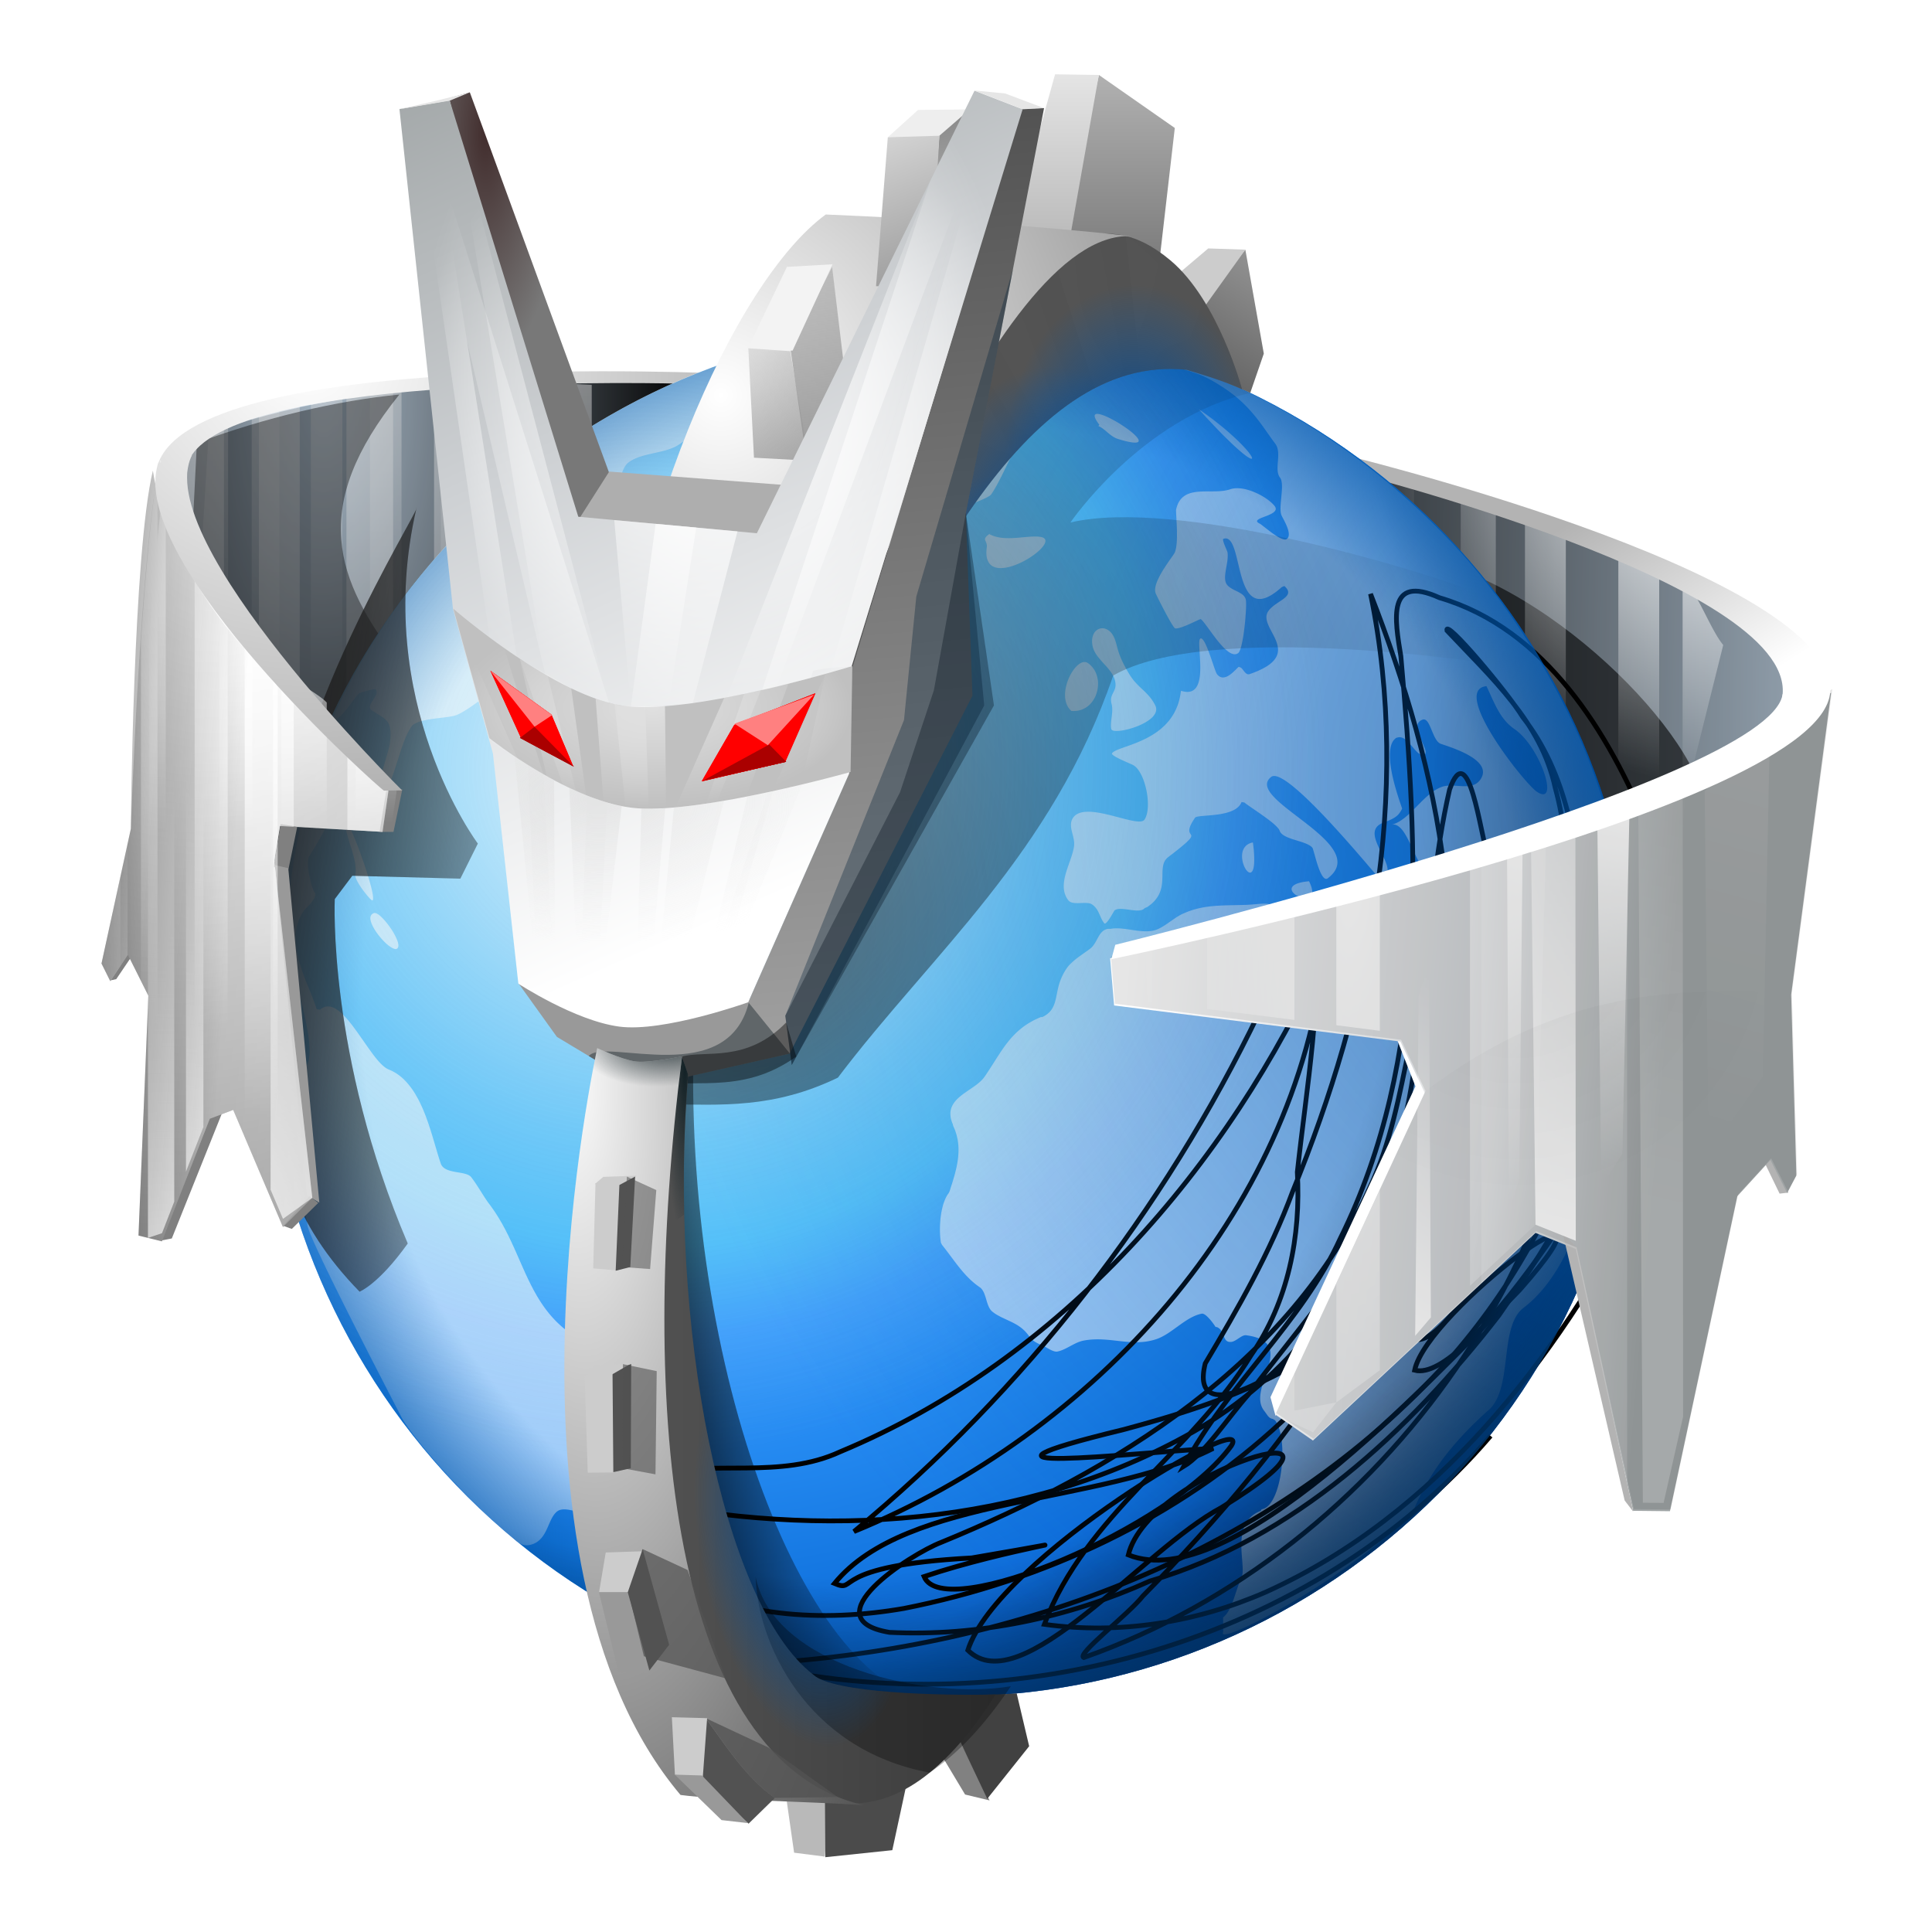 <svg xmlns="http://www.w3.org/2000/svg" xmlns:xlink="http://www.w3.org/1999/xlink" viewBox="-16 -18 468 468"><style>.e{stop-opacity:0}.a{stop-color:#999}.b{stop-color:#122126}.c{stop-color:#fff}.d{stop-color:#333}.f{stop-color:#0057ae}.g{fill:#fff}.e{fill:#ccc}.h{fill:red}.i{fill:#525252}.j{fill:#a00}.k{fill:#ff8080}.l{fill:gray}.m{fill:#999}.n{fill:#b3b3b3}.o{fill:none}</style><linearGradient id="a"><stop class="a" offset="0"/><stop class="a e" offset="1"/></linearGradient><linearGradient id="b"><stop class="b" offset="0"/><stop class="b e" offset="1"/></linearGradient><linearGradient id="c"><stop class="c" offset="0"/><stop class="c e" offset="1"/></linearGradient><linearGradient id="d"><stop offset="0"/><stop class="e" offset="1"/></linearGradient><linearGradient id="e"><stop class="e" offset="0"/><stop class="e" offset=".78"/><stop offset="1"/></linearGradient><linearGradient id="f"><stop offset="0" stop-color="#c3d6e7"/><stop offset="1"/></linearGradient><linearGradient id="g"><stop class="c" offset="0"/><stop offset="1"/></linearGradient><radialGradient id="h" cx="119.63" cy="31.19" r="132.1" gradientTransform="rotate(14.96 45.9 -303.5) scale(1.032)" gradientUnits="userSpaceOnUse"><stop offset="0" stop-color="#00438a"/><stop class="f e" offset=".57"/></radialGradient><linearGradient id="i" x1="150.83" x2="205.49" y1="333.4" y2="323.5" gradientUnits="userSpaceOnUse" xlink:href="#d"/><linearGradient id="j" x1="55.08" x2="116.6" y1="201.36" y2="211.26" gradientUnits="userSpaceOnUse"><stop class="d" offset="0"/><stop class="d e" offset="1"/></linearGradient><linearGradient id="k"><stop offset="0" stop-color="#d5d5d5"/><stop offset="1"/></linearGradient><filter id="l" width="1.24" height="1.24" x="-.1" y="-.1" color-interpolation-filters="sRGB"><feGaussianBlur stdDeviation="11.38"/></filter><filter id="m" color-interpolation-filters="sRGB"><feGaussianBlur stdDeviation=".03"/></filter><filter id="n" width="1.34" height="1.07" x="-.2" y="0" color-interpolation-filters="sRGB"><feGaussianBlur stdDeviation="2.53"/></filter><filter id="o" color-interpolation-filters="sRGB"><feGaussianBlur stdDeviation="2.71"/></filter><filter id="p" color-interpolation-filters="sRGB"><feGaussianBlur stdDeviation="3.15"/></filter><filter id="q" color-interpolation-filters="sRGB"><feGaussianBlur stdDeviation=".66"/></filter><filter id="r" color-interpolation-filters="sRGB"><feGaussianBlur stdDeviation="3.31"/></filter><filter id="s" color-interpolation-filters="sRGB"><feGaussianBlur stdDeviation="1.25"/></filter><filter id="t" color-interpolation-filters="sRGB"><feGaussianBlur stdDeviation="1.42"/></filter><radialGradient id="u" cx="176.87" cy="215.87" r="109.71" gradientTransform="matrix(1.682 .265 -.296 1.882 -49.78 -245.23)" gradientUnits="userSpaceOnUse" xlink:href="#d"/><filter id="v" color-interpolation-filters="sRGB"><feGaussianBlur stdDeviation="2.3"/></filter><filter id="w" color-interpolation-filters="sRGB"><feGaussianBlur stdDeviation="4.25"/></filter><filter id="x" width="1.28" height="1.08" x="-.1" y="0" color-interpolation-filters="sRGB"><feGaussianBlur stdDeviation="2.87"/></filter><filter id="y" width="1.87" height="1.23" x="-.4" y="-.1" color-interpolation-filters="sRGB"><feGaussianBlur stdDeviation="8.98"/></filter><filter id="z" width="1.19" height="1.32" x="-.1" y="-.2" color-interpolation-filters="sRGB"><feGaussianBlur stdDeviation="1.28"/></filter><filter id="A" width="1.31" height="1.2" x="-.2" y="-.1" color-interpolation-filters="sRGB"><feGaussianBlur stdDeviation="1.26"/></filter><filter id="B" width="1.21" height="1.36" x="-.1" y="-.2" color-interpolation-filters="sRGB"><feGaussianBlur stdDeviation="1.92"/></filter><filter id="C" width="1.82" height="1.23" x="-.4" y="-.1" color-interpolation-filters="sRGB"><feGaussianBlur stdDeviation="1.08"/></filter><filter id="D" width="1.44" height="1.17" x="-.2" y="-.1" color-interpolation-filters="sRGB"><feGaussianBlur stdDeviation=".92"/></filter><filter id="E" color-interpolation-filters="sRGB"><feGaussianBlur stdDeviation=".68"/></filter><linearGradient id="F"><stop offset="0" stop-color="#d9d9d9"/><stop class="e" offset="1" stop-color="#eee"/></linearGradient><filter id="G" color-interpolation-filters="sRGB"><feGaussianBlur stdDeviation="2.19"/></filter><filter id="H" color-interpolation-filters="sRGB"><feGaussianBlur stdDeviation=".74"/></filter><filter id="I" color-interpolation-filters="sRGB"><feGaussianBlur stdDeviation=".72"/></filter><filter id="J" width="1.16" height="1.47" x="-.1" y="-.2" color-interpolation-filters="sRGB"><feGaussianBlur stdDeviation="2.64"/></filter><filter id="K" color-interpolation-filters="sRGB"><feGaussianBlur stdDeviation=".79"/></filter><filter id="L" width="1.17" height="1.39" x="-.1" y="-.2" color-interpolation-filters="sRGB"><feGaussianBlur stdDeviation="1.76"/></filter><filter id="M" color-interpolation-filters="sRGB"><feGaussianBlur stdDeviation="1.75"/></filter><filter id="N" width="1.37" height="1.35" x="-.2" y="-.2" color-interpolation-filters="sRGB"><feGaussianBlur stdDeviation="13.12"/></filter><radialGradient id="O" cx="118.31" cy="184.03" r="166.2" gradientTransform="matrix(1.403 .914 -.956 1.466 296.99 -681.87)" gradientUnits="userSpaceOnUse" xlink:href="#e"/><radialGradient id="P" cx="119.63" cy="31.19" r="132.1" gradientTransform="matrix(3.383 .907 -.907 3.383 203.3 -525.76)" gradientUnits="userSpaceOnUse" xlink:href="#h"/><radialGradient id="Q" cx="72.08" cy="59.56" r="47.44" gradientTransform="matrix(3.383 .907 -.907 3.383 203.3 -525.76)" gradientUnits="userSpaceOnUse"><stop class="f e" offset=".86"/><stop class="f" offset="1"/></radialGradient><radialGradient id="R" cx="47.1" cy="49.11" r="47.44" gradientTransform="matrix(3.383 .907 -.907 3.383 203.3 -525.76)" gradientUnits="userSpaceOnUse"><stop class="c" offset="0"/><stop class="e" offset="1" stop-color="#ccc"/></radialGradient><radialGradient id="S" cx="124.22" cy="135.58" r="166.2" gradientTransform="matrix(.59 1.594 -1.64 .608 512.21 -623.37)" gradientUnits="userSpaceOnUse" xlink:href="#e"/><radialGradient id="T" cx="227.55" cy="279.74" r="61.48" gradientTransform="matrix(1.452 .008 -.02 3.51 -126.25 -744.53)" gradientUnits="userSpaceOnUse" spreadMethod="reflect" xlink:href="#f"/><linearGradient id="U" x1="86.52" x2="86.28" y1="-214.76" y2="-33.74" gradientUnits="userSpaceOnUse" spreadMethod="reflect" xlink:href="#c"/><linearGradient id="V" x1="86.52" x2="84.18" y1="-214.76" y2="-90.31" gradientTransform="matrix(.675 0 0 1 142.93 400.59)" gradientUnits="userSpaceOnUse" spreadMethod="reflect" xlink:href="#c"/><radialGradient id="W" cx="174.64" cy="222.93" r="61.22" gradientTransform="matrix(6.385 .708 -.623 5.62 -781.43 -1143.51)" gradientUnits="userSpaceOnUse" xlink:href="#g"/><linearGradient id="X" x1="555.48" x2="390.25" y1="330.23" y2="327.22" gradientUnits="userSpaceOnUse" spreadMethod="reflect" xlink:href="#f"/><radialGradient id="Y" cx="676.02" cy="266.14" r="79.53" gradientTransform="matrix(1 0 0 1.102 0 -34.04)" gradientUnits="userSpaceOnUse" xlink:href="#c"/><linearGradient id="Z" x1="520.85" x2="551.43" y1="258.38" y2="306.46" gradientUnits="userSpaceOnUse"><stop offset="0" stop-color="#b3b3b3"/><stop class="c" offset="1"/></linearGradient><radialGradient id="aa" cx="47.35" cy="47.56" r="71.35" gradientTransform="scale(3.502) rotate(15.01 46.9 39.55)" gradientUnits="userSpaceOnUse"><stop offset="0" stop-color="#bfebff"/><stop offset=".07" stop-color="#9fdfff"/><stop offset=".18" stop-color="#78d1ff"/><stop offset=".28" stop-color="#5ac6ff"/><stop offset=".38" stop-color="#44beff"/><stop offset=".48" stop-color="#37baff"/><stop offset=".57" stop-color="#339bff"/><stop offset=".8" stop-color="#1679e3"/><stop offset="1" stop-color="#005acf"/></radialGradient><linearGradient id="ab" x1="963.63" x2="831.93" y1="399.72" y2="388.67" gradientUnits="userSpaceOnUse"><stop offset="0" stop-color="#9fa4a5"/><stop offset=".31" stop-color="#cdd0d3"/><stop class="c" offset="1"/></linearGradient><radialGradient id="ac" cx="667.36" cy="375.93" r="52.84" gradientTransform="matrix(-1.13 0 0 -3.897 1421.25 2043.53)" gradientUnits="userSpaceOnUse" xlink:href="#c"/><linearGradient id="ad" x1="35.48" x2="34.5" y1="52.67" y2="86.34" gradientTransform="matrix(2.652 .663 0 2.652 619.76 183.05)" gradientUnits="userSpaceOnUse" xlink:href="#c"/><linearGradient id="ae" x1="35.48" x2="34.5" y1="52.67" y2="86.34" gradientTransform="matrix(2.652 .663 0 2.652 641.76 399.05)" gradientUnits="userSpaceOnUse" xlink:href="#c"/><linearGradient id="af" x1="34.88" x2="34.01" y1="90.84" y2="12.2" gradientTransform="matrix(2.652 .663 0 2.652 625.76 401.05)" gradientUnits="userSpaceOnUse" xlink:href="#c"/><linearGradient id="ag" x1="34.88" x2="34.01" y1="90.84" y2="12.2" gradientTransform="matrix(2.652 .663 0 2.652 651.76 393.05)" gradientUnits="userSpaceOnUse" xlink:href="#c"/><linearGradient id="ah" x1="35.48" x2="34.5" y1="52.67" y2="86.34" gradientTransform="matrix(2.652 .663 0 2.652 667.76 391.05)" gradientUnits="userSpaceOnUse" xlink:href="#c"/><radialGradient id="ai" cx="707.16" cy="372.73" r="63.1" gradientTransform="matrix(1 0 0 .99 120 3.88)" gradientUnits="userSpaceOnUse" xlink:href="#d"/><radialGradient id="aj" cx="39.95" cy="165.63" r="34.75" gradientTransform="matrix(9.023 2.36 -3.24 12.385 236.32 -2053.29)" gradientUnits="userSpaceOnUse" xlink:href="#g"/><linearGradient id="ak" x1="-116.4" x2="-114.78" y1="285.79" y2="393.27" gradientUnits="userSpaceOnUse" xlink:href="#c"/><linearGradient id="al" x1="-114.4" x2="-112.78" y1="285.79" y2="345.19" gradientUnits="userSpaceOnUse" xlink:href="#c"/><linearGradient id="am" x1="57.33" x2="56.83" y1="125.2" y2="218.67" gradientTransform="matrix(1 0 0 1.308 -165.61 129.52)" gradientUnits="userSpaceOnUse" xlink:href="#c"/><radialGradient id="an" cx="43.81" cy="182.48" r="34.75" gradientTransform="matrix(3.068 -.008 .01 3.98 -276.68 -254.98)" gradientUnits="userSpaceOnUse" xlink:href="#c"/><linearGradient id="ao" x1="25.4" x2="96.85" y1="181" y2="186.21" gradientUnits="userSpaceOnUse"><stop offset="0"/><stop offset=".15" stop-opacity=".5"/><stop class="c" offset=".46" stop-opacity=".61"/><stop class="c" offset="1" stop-opacity=".83"/></linearGradient><radialGradient id="ap" cx="174.64" cy="222.93" r="61.22" gradientTransform="matrix(6.385 .708 -.623 5.62 -900.7 -1304.1)" gradientUnits="userSpaceOnUse" xlink:href="#g"/><linearGradient id="aq" x1="329.53" x2="252.86" y1="-228.33" y2="-108.18" gradientUnits="userSpaceOnUse" xlink:href="#k"/><linearGradient id="ar" x1="264.59" x2="264.59" y1="-270.66" y2="-87.96" gradientUnits="userSpaceOnUse" xlink:href="#k"/><radialGradient id="as" cx="243.07" cy="-207.07" r="35.82" gradientTransform="matrix(-.09 2.465 -1.2 -.044 16.65 -825.19)" gradientUnits="userSpaceOnUse" xlink:href="#c"/><radialGradient id="at" cx="242.68" cy="-217.88" r="35.82" gradientTransform="matrix(-.09 2.465 -1.2 -.044 16.65 -825.19)" gradientUnits="userSpaceOnUse" xlink:href="#c"/><linearGradient id="au" x1="248.88" x2="248.88" y1="-264.54" y2="-24.41" gradientUnits="userSpaceOnUse" xlink:href="#g"/><radialGradient id="av" cx="268.58" cy="-142.86" r="54.73" fx="268.58" fy="-142.86" gradientTransform="matrix(1 0 0 1.324 180 41.72)" gradientUnits="userSpaceOnUse" xlink:href="#h"/><radialGradient id="aw" cx="248.76" cy="-127.89" r="54.73" fx="248.76" fy="-127.89" gradientTransform="matrix(1 0 0 1.324 180 41.72)" gradientUnits="userSpaceOnUse" xlink:href="#h"/><radialGradient id="ax" cx="235.54" cy="-107.93" r="54.73" fx="235.54" fy="-107.93" gradientTransform="matrix(1 0 0 1.324 180 41.72)" gradientUnits="userSpaceOnUse" xlink:href="#h"/><radialGradient id="ay" cx="300.34" cy="230.78" r="63.13" gradientTransform="matrix(4.568 -.066 .067 4.698 -1218.97 -1226.37)" gradientUnits="userSpaceOnUse" xlink:href="#g"/><linearGradient id="az" x1="198.06" x2="185.91" y1="-145.16" y2="-237.25" gradientUnits="userSpaceOnUse" xlink:href="#a"/><linearGradient id="aA" x1="192.54" x2="169" y1="-138.09" y2="-185.68" gradientUnits="userSpaceOnUse" xlink:href="#a"/><linearGradient id="aB" x1="234.71" x2="207.49" y1="-184.56" y2="-313.06" gradientUnits="userSpaceOnUse" xlink:href="#k"/><linearGradient id="aC" x1="198.04" x2="257.39" y1="-251.47" y2="-95.15" gradientUnits="userSpaceOnUse" xlink:href="#g"/><linearGradient id="aD" x1="365.17" x2="317.95" y1="517.29" y2="34.25" gradientTransform="matrix(1.42 0 0 1.272 -400.37 -511.44)" gradientUnits="userSpaceOnUse" xlink:href="#k"/><radialGradient id="aE" cx="-48.57" cy="-193.06" r="19.4" gradientTransform="matrix(1 0 0 2.894 0 335.62)" gradientUnits="userSpaceOnUse"><stop offset="0" stop-color="#422e2e"/><stop offset="1" stop-color="#787878"/></radialGradient><linearGradient id="aF" x1="227.3" x2="304.56" y1="212.57" y2="368.35" gradientTransform="matrix(1.42 0 0 1.272 -400.37 -511.44)" gradientUnits="userSpaceOnUse"><stop offset="0" stop-color="#9fa4a5"/><stop offset=".46" stop-color="#cdd0d3"/><stop class="c" offset="1"/></linearGradient><radialGradient id="aG" cx="171.14" cy="191.03" r="34.84" gradientTransform="matrix(-.045 1 -1.88 -.084 344.98 -217)" gradientUnits="userSpaceOnUse" xlink:href="#F"/><radialGradient id="aH" cx="171.14" cy="191.03" r="34.84" gradientTransform="matrix(-.023 1 -2.057 -.047 375.31 -224.19)" gradientUnits="userSpaceOnUse" xlink:href="#F"/><radialGradient id="aI" cx="167.69" cy="80.88" r="73.91" gradientTransform="matrix(1 0 0 1.01 -160 -300.82)" gradientUnits="userSpaceOnUse" xlink:href="#c"/><radialGradient id="aJ" cx="167.69" cy="80.88" r="73.91" gradientTransform="matrix(1 0 0 1.348 -160 -328.18)" gradientUnits="userSpaceOnUse" xlink:href="#c"/><radialGradient id="aK" cx="151.98" cy="155.8" r="48.33" gradientTransform="matrix(1 0 0 .498 0 78.28)" gradientUnits="userSpaceOnUse" xlink:href="#c"/><radialGradient id="aL" cx="151.98" cy="155.8" r="48.33" gradientTransform="matrix(1 0 0 .498 -160 -161.72)" gradientUnits="userSpaceOnUse" xlink:href="#c"/><linearGradient id="aM" x1="275.82" x2="361.26" y1="732.21" y2="732.21" gradientUnits="userSpaceOnUse"><stop offset="0" stop-color="#525252"/><stop offset="1" stop-color="#3c3c3c"/></linearGradient><radialGradient id="aN" cx="286.07" cy="658.68" r="4.93" gradientTransform="matrix(-1 0 .006 -8.396 568.14 6173.62)" gradientUnits="userSpaceOnUse" xlink:href="#b"/><radialGradient id="aO" cx="257.58" cy="461.1" r="36.1" gradientTransform="matrix(3.518 -.28 .82 10.286 -1027.36 -4027.99)" gradientUnits="userSpaceOnUse" xlink:href="#g"/><radialGradient id="aP" cx="314.33" cy="744.09" r="42.72" fx="314.33" fy="744.09" gradientTransform="matrix(1.037 -.167 .334 2.074 -259.73 -733.22)" gradientUnits="userSpaceOnUse" xlink:href="#h"/><radialGradient id="aQ" cx="279.43" cy="628.23" r="11.14" gradientTransform="matrix(1.942 -.212 .118 1.078 -334.95 17.87)" gradientUnits="userSpaceOnUse" xlink:href="#b"/><path fill="url(#T)" d="M274.06 387.62l10.3-150.83c-37.55-1.18-80.34-2.5-120.4 14.04l-4.9 91.77z" transform="translate(-136.12 -162.87)"/><g filter="url(#s)" opacity=".7" transform="translate(-136.12 -162.87)"><path fill="url(#U)" d="M106.5-163.5c-2.5 0-5 .02-7.5.1v131.34l11.3 4.43v-135.84c-1.26 0-2.53-.03-3.8-.03zm17.94.4v141l12.75 4.98V-162.5c-4.26-.2-8.5-.42-12.76-.6zm-35.35.23c-3.76.28-7.53.66-11.32 1.18v121.33l11.3 4.43v-126.93zm-22.63 3.18c-3.3.7-6.6 1.53-9.9 2.48v108.56l9.9 3.88v-114.9zm-18.38 5.2c-2.3.8-6.17 3.27-8.47 4.22l-4.02 90.2L48.1-52v-102.5z" transform="translate(126.27 400.59)"/><path fill="url(#V)" d="M214.8 237.1c-1.7 0-3.36 0-5.06.08v131.35l7.64 4.43V237.12l-2.58-.03zm12.1.4v141l8.6 4.97V238.1c-2.85-.23-5.72-.43-8.6-.6zm-23.84.22c-2.53.28-5.08.66-7.64 1.18v121.3l7.64 4.45V237.7zm-15.27 3.18c-2.23.7-4.46 1.52-6.7 2.47v108.56l6.7 3.88zm-12.4 5.2c-1.56.8-3.1 1.66-4.65 2.6l-5.7 93.92 10.33 6V246.1z"/></g><path fill-opacity=".15" d="M137.94 224.75l10.34-150.17c-37.54-1.17-82.5-.8-122.58 15.73l-1.88 87.14z"/><path fill-opacity=".39" d="M274.06 107.62C242.02 30.72 173 14.9 216.86-39.56c-14.96 1.45-32.68 5.6-49.05 11.72l-4.5 90.62 110.76 44.84z" filter="url(#r)" transform="translate(-136.12 117.13)"/><path fill="url(#W)" d="M166.28 255.6c12.17-20.9 119.22-17.78 119.22-17.78l10.42-2.43s-129.5-6.3-137.7 22.42c4.56-.54 4.2.13 8.06-2.23z" transform="translate(-136.12 -162.87)"/><path fill="url(#X)" d="M558.66 309.45l-10.5 81.35-76.8 21.94-44.9-165.2c44.08 21.32 100.07 23.88 132.2 61.9z" transform="translate(-136.12 -162.87)"/><path fill-opacity=".26" d="M422.48 146.73l-10.45 81.2-76.8 21.94-44.88-165.2c44.07 21.32 100 24.03 132.13 62.06z"/><path fill-opacity=".59" d="M533.12 343.17l15.04 47.63-76.8 21.94-7.6-132.76c33.54 6.38 71.6 46.98 69.36 63.2z" filter="url(#o)" transform="translate(-136.12 -162.87)"/><g fill="url(#Y)" filter="url(#t)" transform="translate(-276.12 -174.87)"><path d="M546.5 247.53l22.2 81.8v-72.37a271.32 271.32 0 0 1-22.2-9.43zm44.86 17.5v107.72l11.28-3.22V268.96c-3.75-1.32-7.5-2.63-11.28-3.93zm22.6 8.03v93.22l8.5-2.4V276.4c-2.8-1.14-5.65-2.26-8.5-3.34zm15.56 6.34v82.44l9.9-2.8V284.1a209.13 209.13 0 0 0-9.9-4.72zm22.62 11.9v64.07l9.9-2.8v-58.3c-3.17-2.47-6.5-.8-9.9-2.96zm15.57 5.66v53.97l.44-.12 9.4-37.7c-3.08-3.66-6.36-13.03-9.83-16.14z"/><path d="M574.5 257.53l22.2 81.8v-72.37a271.32 271.32 0 0 1-22.2-9.43zm44.86 17.5v87.72l11.28-3.22v-80.57c-3.75-1.32-7.5-2.63-11.28-3.93zm22.6 8.03v73.22l8.5-2.4V286.4c-2.8-1.14-5.65-2.26-8.5-3.34zm15.56 6.34v62.44l9.9-2.8V294.1a209.13 209.13 0 0 0-9.9-4.72zm22.62 11.9v44.07l9.9-2.8v-34.3c-3.17-2.47-6.5-4.8-9.9-6.96zm15.57 11.66v27.97l.44-.12 9.4-17.7a100.42 100.42 0 0 0-9.83-10.14z" opacity=".41"/></g><path fill="url(#Z)" d="M390.27 373.74S549.6 340.02 551.94 313c2.33-27-105.84-54.06-105.84-54.06l-2.68-4.45s117.06 28.03 120.2 56.83c3.08 28.44-174.3 65.9-174.3 65.9l.95-3.5z" transform="translate(-136.12 -162.87)"/><path d="M240.55 60.34c-10.98-76.5-66.1 15.1-87.97 135-17.07 93.67-21.04 265.94 8.25 190.57" class="o"/><path fill="url(#aa)" d="M391.8 272.03c23.75-88.63-28.85-179.74-117.5-203.5C185.68 44.8 94.57 97.4 70.8 186.04c-23.74 88.64 28.87 179.75 117.5 203.5 88.64 23.75 179.74-28.85 203.5-117.5z" transform="translate(-16.85 -2.28)"/><path d="M301.1 195.47c-11.38 1.02 4.3 8.7 0 0zm-13.6-9.4c-6.86 1.3 2.1 15.78 0 0zM274.37 81.1c18.2 20.22 16.25 11.24 0 0zm-24.3 4.1c1.65.67 2.8 2.53 4.77 3.14 15.75 4.86-11.37-12.42-4.55-3.46m-26.64 26.5c3.73 2.03 9 .22 12.28.66 6.7.9-14.53 14.77-12.9 2.6.27-1.9-1.66-1.78 1-3.54m-23.8-29.3c5.63 6.9-8.07 13.83-11.8 19.3-2.07 3.06-2.56 7.33-4.56 10.27-1.5 2.2 2.5 6.22 2.22 8.33-.1.63 11.96-6.18 14.46-8.08 3.98-3.04 22.33-8.05 23.56-9.87 3.4-4.97 6.5-14.83 11.18-18.4 4.1-3.1-5.72-4.32-7.02-4.96-5.16-2.54-19.78-3.82-25.3-1.92-.9.3-2.95 4.58-3.58 5.37m-11.65-12.78c.96 2.58.3 8.36 2.5 9.88 1.1.73 14.96-3.08 17.35-3.35.94-.1 8.84.2 8.35-1.2-.8-2.4-8.92-1.07-10.72-2.3-1.9-1.3-7.95-6.32-10.22-6.06-3.23.36-4.57 2.47-7.25 3.03zm-16.55 4.96c25.4-7.65 9.97-11.73-.87-3.46-2.8 2.13-3.2 7.92 1 3.8m-7.5 29.6c-2.4-7.98 7.95-8.67 11.36-13.68 2.52-3.72-.77-5.1.77-8.27.82-1.65 9.4-7.4 10.78-5.57 4.42 5.8-2.44 9.97-6.8 13.3-1.94 1.48 1.18 6.9-1 8.57-3.9 2.98-3.44-3.3-5.85-2.47-.9.32-1.08 3.67-1.77 4.45-1.97 2.25-3.9.18-4.98 1-1.3 1-.7 2.45-2.53 2.68zm-11.74 28.7c-13.22 1-6.7 18.8.16 13.57.04-.03-.87-2.23-.8-2.78.16-1.16 2.12-2.27 1.54-3.98-.12-.37-4.16-.95-2.54-2.18 1.93-1.47 4.33-3.4 1.63-4.63zm-77.4 70.5c-3.6.96 3.95 9.82 5.53 8.62 1.62-1.25-3.88-8.9-5.53-8.62zm-7.15-22.54c.07 4.46 3.2 9.23 2.54 13.4-.2 1.26 3.8 6.37 4.18 6.08 1.13-.85-5.3-19.03-6.73-19.46zm131.9-118.78c-8.4 1.75-44.74 7.57-32.74 15.75 3.1 2.1 14.06-8.05 15.7-5.9 2.5 3.3 1.53 2.4-1.9 5.26l-.76.73c-18.46 4.63 1.24 6.06-5.65 8.42-7.1 2.42-21.3.32-25.2 3.3-3.4 2.6-9.28 2.07-12.66 4.64-2.5 1.9-2.6 9.32-2.98 12.15-.35 2.64-7.64 5.83-5 6.2 3 .4 27.97-18.08 29.7-16.9 7.7 5.24-3.24 8.72-5.03 12.36-1 2.04 8.64.3 8.28-1.9l.86-.05c-.56 1.72-6.38 9.4-5.45 14.33.48 2.48 3 5.97 1 7.5-1.3 1-2.75 2.5-4.07 2.96-2.14.72-5.4 1.96-7.32 2.18-3.05.34-4.66-2.65-5.93-4.32-1.5-1.96-14.28.57-14.5 2.23-.23 1.68 6.4-1.84 9.8.47 1.5 1.04-2.87 5.6-3 6.12l-.16 1.14c-.2 4.97 2.78 1.26 4.22 2.24 5.1 3.48-12.5 5.24-13.14 4.42-1.54-2.03 3.75-5.26 3.26-5.58-4.23-2.9-10.18 4.08-12.3 5.7-2.04 1.56-5.18-.62-7.14.87-2.96 2.25-9.9 8.08-12.93 9.12-2.3.78-9.32.65-10.73 2.73-3.44 5.06-3.96 15.1-8.9 18.87-1.16.9 3.34-12.36 3.66-14.73.8-5.93-1.04-5.83-4.42-8.13-1.65-1.13 2.18-3.52 1.02-5.05-.13-.17-3.8.68-4.16 1.1-1.96 2.23-3.08 4.44-5.16 6l-.27.8c-1.7 1.94-8.36 15.4-7.2 18.77.08.25 5.13-1.47 6.14 1.5.8 2.3-4.3 10.5-5.5 12.3-.94 1.36.56 7.7 1.33 8.7.96 1.27-2.17 3.84-2.62 4.5-5.14 7.56 1.1 17.15 3.13 23.84l.82.1c5.3-4.63 11.95 12.6 16.6 14.47 8.1 3.24 10.16 15.52 12.64 22.8.92 2.68 6.12 1.64 7.4 3.33 1.6 2.1 3 4.7 4.32 6.44 10.27 13.5 8.48 30.72 31.03 36.3l.58.6c2.2.7 4.3 5.26 6.75 6.92 12.98 8.84-.54 11.98-5.43 19.16-2.44 3.58-1.28 8.73-3.65 12.22-2 2.94-10.02-2.82-12.78-.72-2.22 1.7-2.2 6.14-5.46 7.74-1.45.7-3.16.75-4.46-.65-12.85-10.2-25.74-25.83-27.86-29.96-2.12-4.15-22.35-42.97-22.72-46.37-.38-3.4-6.35-27.3-4.77-32.76 1.56-5.48 3.34-2.56 4.93-6.86 1.58-4.3-2.82-18.77-2.82-18.77-6.8-21.33 5.76-54.86 6.35-57.96.6-3.1 12.25-33.67 41.2-59.48 22.25-19.82 55.54-38.54 96.23-41.63l-.12.37zm44.08 92.37c6.4.57 8.67-8.4 4-11.6-2.85-1.92-8.13 7.93-4 11.6zm9.7 4.4c.36 1.7 12.72-1.56 10.63-5.75-1.7-3.4-4.26-4.17-6.33-7.63-2.77-4.62-2.67-6.1-3.4-8.24-1.52-4.46-6.35-3.3-5.46 1.44.66 3.46 5.16 5.46 5.55 9.03.25 2.26-1.58 2.65-.93 5.06.53 2.04-.46 4.4-.08 6.1zm-14.3-96.2c7.4 2.28 10.85 2.62 18.04 4.7 5.36 1.57 5.65 1.83 11.05 3.5 6.43 2 7.57 2.2 12.2 5.17 6.92 4.44 9.73 9.78 12.72 13.7 1.7 2.25-.37 6.22 1.14 8.2 1.25 1.64-.4 6.9.32 9.03.26.76 2.88 4.68 1.33 5.86-1.2.9-5.76-3.33-6.58-3.74-2.94-1.44 5.48-1.82 3.64-4.24-1.7-2.2-7.34-5.24-10.8-4.06-4.5 1.54-11.78-1.65-13.1 5.04.07 2.52.72 8.85-.5 10.63-1.25 1.86-5.28 7.03-4.45 9.45.2.6 4.2 8.5 4.75 8.57 1.46.2 6-2.38 6.2-2.24 1.47 1 6.43 10.23 9.07 8.22 1.26-.97 2.16-11.27 1.85-12.88-.37-1.97-3.36-2.1-4.58-3.7-1.28-1.68.58-5.5.12-7.9-.04-.23-1.42-3.06-.98-3.2 5.22-1.8 1.9 22.76 14.13 11.7l.64-.26c3 2.65-2.13 3.5-3.9 6.1-2.87 4.2 9.62 10.4-4.54 15.24-.98.33-1.58-1.34-2.15-1.6l-.44-.17c-.53.23-3.4 4.27-5.3 1.76-.58-.73-2.88-9.47-4.05-8.58-1.2.93 2.77 15.02-4.66 12.62l-.08.47c-1.62 12.02-15.26 12.66-16.63 14.67-.4.58 4.12 2.36 5.04 2.82 2.98 1.45 4.82 10.32 2.82 13.26-1.52 2.23-14.32-4.84-17.3-.45-1.4 2.05.57 4.48.24 6.9-.53 3.95-4.32 9.24-1.4 13.06 1.07 1.42 4.4.1 5.76 1.02 1.75 1.2 1.77 3 2.93 4.54.54.7 2.34-2.94 2.54-3.1 1.52-1.15 6 1 7.28-.54l.63-.27c6.13-4.05 1.9-9.68 5.06-12.08 10.55-8.05 2.1-3.08 6.5-9.54.64-.94 9.77.16 11.27-3.8l.7.1c1.2 1.07 7.95 5.13 8.53 6.83.76 2.24 6.6 2.38 7.95 4.16.38.5 1.94 8.72 3.73 7.36 10.97-8.37-20.78-19.17-13.7-24.56 3.8-2.9 26.18 24.94 26.42 24.86 6.1-2.1-6-11.26.7-13.75 2.83-1.06 3.7-1.63 4.57-3.4.08-.16-5.64-14.4-1.4-17.17l.3-.07c2.48-.76 4.36 4.58 6.3 4.22 2.3-.44-4.13-7.2-.22-8.55 1.88-.64 2.32 5.14 4.4 5.86 2.8.96 12.77 3.98 9.6 8.63-2 2.92-6.03.87-9.05 1.7-4.74 1.43-8.02 8.27-12.56 9.28 3.7-.95 5.5 8.92 8.16 10.8l2.93-.33c1.4-.82 7.33-5.97 9.48-4.5 1.3.88 4.56 12.12 3.77 15.87-.57 2.7-1 4-3.86 5.13.28 2.73 4.34 3 6.83 4.7 1.9 1.3 10.34 17.95 11.18 20.42 1.27 3.7 4.3 6.76 5.66 10.7.23.67-.26 5.02 1.4 4.45 6.95-2.38 4.63-18.05 8.84-23.4l.18-.46c-.3-6.8 2.44-18.4-1.84-24.02-2.28-3-4.1 7.28-4.24 6.88-.56-1.67-10.8-10.3-6.56-13.54 2-1.53 6.36 8.12 8.04 2.62l.2-.7 4.9-7.85s.57 1.08-4.56-14.92c-6.88-21.42-20.38-42.85-32.6-56.64a173.73 173.73 0 0 0-35.74-30.57c-19.9-12.7-40.6-20.13-64.24-24zm41.37 314.94c-2 4.1 33.67-14.88 46.3-29.9 4-9.47 10-16.64 17.65-23.57 6.54-5 2.65-20.37 8.83-25.08 13.34-10.17 18.1-34.27 19.88-52-1.5 1.72-1.82 6.55-3.52 7.85-6.42 4.9-21.5-41.26-28.43-45.5l-2.8.35c-6.23 3.63-12.47-2.27-17.67-.5-4.87 1.68-.92 8.97-3.7 9.92-2.87.98-22.47-8.7-22.2-10.57.07-.64.27-1.28 0-1.9l-.15-1.3c-1.96-5.6-3.27-4.13-8.9-3.95-6 .18-10.42-.1-15.45 2.34-1.78.87-4.3 3.18-6.27 3.76-3.4 1-7.52-.92-10.83-.3h-.67c-2.33.43-2.5 3.45-4.24 4.78-1.9 1.45-4.4 2.87-5.75 4.83-3.62 5.32-1.17 9.47-5.85 11.75l-.42.03c-7.24 2.97-9.3 8.15-13.56 14.4-2.5 3.68-10.5 5.08-7.74 11.5l.1.43c2.58 5.4.8 10.68-.87 15.86l-.23.46c-2.05 2.7-2.42 8.5-1.87 11.96l.26.54c2.92 3.6 5.22 7.6 9.13 10.26 1.7 1.15 1.47 4.52 2.98 5.84 1.86 1.63 5 2.33 7.15 4.06 2.34 1.87 1.6 2.83 5.03 4.2.98.4 2.64 1.68 3.64 1.5 2.17-.42 4.12-2.23 6.38-2.66 6.3-1.2 11.6 1.7 17.68-.37 3.76-1.3 7.05-5.4 10.94-6.15 1-.2 2.98 2.6 3.33 3.2l.4.07c2.1.98 1.12 3.82 3.46 3.56 1.17-.13 2.5-1.76 3.57-1.6 12.85 1.72.03 12.6 4.3 18.22.9 1.15 1.13 1.9 2.15 2.04l.54.33c3.45 4.47 1.64 20.9-3.24 21.56l-.22.38c-7.94 3.13-2.98 13.8-4.82 16.5-1.35 3.07-2.17 7.73-4.3 9.32l.02 3.54zm63.8-229.14c1.87 3.9 3.2 7.94 6.76 10.38 6.36 4.33 11.1 19.04 5.4 15.16-3.05-2.08-20.92-24.67-12.15-25.54z" class="g" opacity=".57"/><g stroke="#000" class="o"><path d="M322 314.54c-37.37 43.6-100.23 60.94-155.47 47.86 53.33-2.6 108.02-22 144.93-61.8 14.23-15.54 24.97-34.35 30.6-54.68.98 16.32-9.54 30.58-18.36 43.37-18.88 24.38-43.06 46.9-73.25 55.73-16.98 7.66-35.98 11.68-54.63 10.76-16.7-2.8 4.37-16.4 10.86-18.9 36.3-14.88 73.2-37.37 89.96-74.48 8.76-18.5 7.3-40.5 18.18-58.13 5.57 4.62 1.17 18.47 1.12 26.71-6.62 45.84-35.2 84.94-66.92 117.16-3 3.84-14.05 12.26-12.42 12.93 63.2-22.26 110.33-87.98 105.03-155.7-1.4-14.6-3.57-29.85-12.9-41.74-3.3-5.37-16.43-20.9-15.9-18.15 9.2 9.8 19.77 19.2 22.73 33 8.2 29.54-6.85 59.2-23.5 82.8-8.96 12.12-18.27 24.15-28.83 34.9-4.37 4.97-24.64 17.3-21.13 3.15 6.9-11.6 13.64-23.32 18.35-36.1 16.13-39.33 25.06-83.2 16.35-125.44 14.3 36.7 24 79.02 9 117.06-8.03 19.06-22.25 34.53-34.54 50.9-4.32 4.83-9.22 12.5-13.7 15.22 9.2-17.2 24.75-30.03 32.9-47.9 18.76-37.8 16.34-81.37 12.7-122.2-1.25-7.63-3-17.3 8.1-12.28 22.26 6.54 35.52 28.3 43.83 48.6 9.6 24.57 12.66 54-1.73 77.4-17.65 34-42.84 66.62-78.55 82.73-14.5 6.37-30.75 8.97-46.48 6.77 8.54-22.83 30.96-36.13 43.4-56.5 7.8-11.2 10.47-25.03 9.7-38.43 1.97-18.12 5.3-36.4 3.76-54.66-6.3-3.37-8.7 15.42-11.7 21.04-20.1 41.84-49.32 79.5-85.12 109.07 50.2-20.54 92.63-66.4 98.85-121.6-20.28 45.1-55.43 85.58-101.74 104.85-12.5 5.82-26.8 1.7-40.03 4.75-4.95-.36-12.72 3.94-3.48 5.26 39.1 8.37 82.23 5.9 117.55-14.16 19.84-11.25 34.98-30.4 40.74-52.52 9.43-26.47 6.86-55.23 13.13-82.33 4-11.33 6.46 9.3 8.08 14.26 8.68 43.65-11.1 88.96-43.2 118.33-21.88 20.43-50.18 33.54-79.4 39.3-17.1 2.98-35.7 1.93-50.9-7.2" filter="url(#l)" transform="translate(-26.51 -33.15) scale(1.154)"/><path d="M361 204.53c21.2 18.77-21.8 78.25-24.16 58 4.6-17.57-.75-63.12 3.1-19.35-.1 18-35.5 64.06-9.36 26.03 9.15-12.47 28.34-48.23 27.28-49.8-8.17 25.55-18.3 50.62-32.18 73.64 6.33-12.87 29.95-55.87 36.04-33.27-2.6 16.13-41.2 56-20.2 19.28 7.44-14.17 35.13-45.07 11.64-14.02-14.63 20.13-41.34 59.58-61.24 56.2 3.26-20.72 52.13-33.03 23.83-3.44 9.97 1.32 30.43-50.75 50.18-57.1-10.97 20.84-39.47 66.27-50.34 63.4 2.45-12.14 46.6-44.74 21.58-16.5-19.93 20.47-59.72 62.84-80.46 54.48 4.25-17.6 54.85-31.66 19.1-9.7-16.06 8.52-41.2 40.17-52.1 29.3 6-18.93 59.22-50.1 54.18-42.04-12.36 17-59.18 36.63-63.18 26.9 16.98-5.75 40.84-9.13 9.8-3.83-29.83 1.6-23.25 7.35-28.22 5.24 14.87-18.23 54.55-15.93 77.86-27.77-17.78.98-58.24 5.8-18.3-3.9 15.16-4.1 30.57-8.98 43.14-18.74" filter="url(#N)" transform="translate(-45.08 -67.88) scale(1.178)"/></g><path fill="url(#O)" d="M553.62-215.9c23.75-88.63-28.86-179.74-117.5-203.5-88.63-23.74-179.74 28.86-203.5 117.5-23.74 88.63 28.87 179.75 117.5 203.5 88.64 23.75 179.74-28.85 203.5-117.5z" opacity=".6" transform="translate(-178.67 485.65)"/><path fill="url(#P)" d="M553.62-215.9c23.75-88.63-28.86-179.74-117.5-203.5-88.63-23.74-179.74 28.86-203.5 117.5-23.74 88.63 28.87 179.75 117.5 203.5 88.64 23.75 179.74-28.85 203.5-117.5z" opacity=".6" transform="translate(-178.67 485.65)"/><path fill="url(#Q)" d="M553.62-215.9c23.75-88.63-28.86-179.74-117.5-203.5-88.63-23.74-179.74 28.86-203.5 117.5-23.74 88.63 28.87 179.75 117.5 203.5 88.64 23.75 179.74-28.85 203.5-117.5z" opacity=".6" transform="translate(-178.67 485.65)"/><path fill="url(#R)" d="M553.62-215.9c23.75-88.63-28.86-179.74-117.5-203.5-88.63-23.74-179.74 28.86-203.5 117.5-23.74 88.63 28.87 179.75 117.5 203.5 88.64 23.75 179.74-28.85 203.5-117.5z" opacity=".6" transform="translate(-178.67 485.65)"/><path fill="url(#S)" d="M553.62-215.9c23.75-88.63-28.86-179.74-117.5-203.5-88.63-23.74-179.74 28.86-203.5 117.5-23.74 88.63 28.87 179.75 117.5 203.5 88.64 23.75 179.74-28.85 203.5-117.5z" opacity=".6" transform="translate(-178.67 485.65)"/><path fill="url(#j)" d="M101.75 107.32c-10.96 47.02 14.85 81.3 14.85 81.3l-4.24 8.5-26.17-.7-4.25 5.65s-1.77 37.83 17.68 83.43c-7.07 9.9-11.67 11.67-11.67 11.67-32.4-33.2-16.93-65.03-19.1-99 0-37.47 33.6-90.15 32.9-90.85z" filter="url(#x)" transform="translate(-16.85 -2.28)"/><path fill="url(#u)" d="M162.2 251.78c13.1.1 25.93 1.14 41.62-6.46 22.78-30.1 51.84-54.08 66.7-97.42 22.8-13 87.94-4.4 116.05 1.15-9.5-6.77-9.75-8.55-20.1-18.3-22.63-9.43-81.1-25.9-106.33-19.9 0 0 17.24-25.3 43.58-31.4-2.8-8.83-47.6-16.48-66.65-12.56-17.32 2.82-51.93 45-51.93 45l2.48 34.3-15.36 44.15-25.1 8.13 15.03 53.3z" filter="url(#w)" opacity=".7" transform="translate(-16.85 -2.28)"/><path fill="url(#i)" d="M184.84 389.1c-25.8-47.38-22.34-155.37-22.34-155.37l6.5-1.06c-3.4 84.32 28.1 162.4 58.97 163.5-9.2 3.18-44.2-7.78-43.13-7.07z" filter="url(#v)" transform="translate(-16.85 -2.28)"/><path fill="url(#u)" d="M152.3 241.88c13.1.1 23.1 5.4 38.8-2.2 22.78-30.12 49-44.2 63.85-87.53l-8.95-42.7s31.38-23.9 57.73-30c-2.8-8.83-47.6-16.48-66.66-12.56-17.32 2.82-51.93 45-51.93 45l2.48 34.3-15.36 44.15-25.1 8.14 5.13 43.38z" filter="url(#w)" opacity=".54" transform="translate(-16.85 -2.28)"/><path fill-opacity=".33" d="M101.75 107.32c-10.96 47.02 14.85 81.3 14.85 81.3l-4.24 8.5-26.17-.7-4.25 5.65s-1.77 37.83 17.68 83.43c-7.07 9.9-11.67 11.67-11.67 11.67-32.4-33.2-16.93-65.03-19.1-99 0-37.47 33.6-90.15 32.9-90.85z" filter="url(#y)" transform="translate(-16.85 -2.28)"/><path d="M408.95 258.48l6.13 12.66 2.14-.25-4.92-10.27-3.35-2.15z" class="n"/><path d="M321.58 231.68l3.2.75 5.2 15.05-37 77.5-1.23-4.53 35.12-75.3-5.3-13.47z" class="g"/><path fill="url(#ab)" d="M1003.68 312.67C942.55 351.23 829.03 377 829.03 377l.97 11.43 69.34 8.74 5.9 12.42-36.18 77.95 9.1 6.28 53.92-50.3 9.77 3.9 13.87 63.42 8.92.1 16.32-76.3 8.02-8.77 4.05 8 2.23-4.22-1.26-43.82 9.68-73.17z" transform="translate(-576.12 -162.87)"/><path d="M362.5 280.55l3.47 3.72 13.65 63.9-2.07-2.7-15.04-64.93z" class="n"/><g filter="url(#M)" transform="translate(-356.12 -382.87)"><path fill="url(#ac)" d="M714.7 565.62c-6.37 2.05-12.5 3.97-18.5 5.84v104.88l15.88-14.8 2.63-95.92zm-40.34 12.56l-10.53 3.16v31.87l10.53 1.36v-36.38zm-20.7 6.2c-8.12 2.38-15 4.37-21.14 6.12v18.78l21.15 2.65v-27.56zm-34.45 9.83c-6.37 1.77-10.18 2.8-10.18 2.8l1 9.43 9.2 1.16v-13.4zm55.16 58.83l-10.53 22.68v28.86l10.53-7.8v-43.73zm-10.53 51.53l-10.16 2v-8.97l-4.62 9.96 9.13 4.28 5.65-7.28z"/><path fill-opacity=".17" d="M734.27 557.5a661.24 661.24 0 0 1-35.3 13.34v104.94l13.1-12.25 9.76 3.9 12.44 56.85z" class="g" filter="url(#n)"/><path fill="url(#ad)" d="M712.86 344.07l-7.8 4.46.92 87.92 5.16-8.14 1.72-84.23z" filter="url(#m)" transform="matrix(.488 0 0 1 361.11 222)"/><path fill="url(#ae)" d="M734.86 560.07l-7.8 4.46.92 87.92 5.16-8.14 1.72-84.23z" filter="url(#m)"/><path fill="url(#af)" d="M710.96 566.84l1.12 94.7 9.75 3.9-.1-102.13-10.77 3.54z" filter="url(#m)"/><path fill="url(#ad)" d="M712.86 344.07l-7.8 4.46.92 87.92 5.16-8.14 1.72-84.23z" filter="url(#m)" transform="matrix(.488 0 0 1.662 387.11 -13.87)"/><path fill="url(#ag)" d="M736.96 558.84l1.12 170.04 5.02.05 4.73-20.9-.1-152.72-10.77 3.54z" filter="url(#m)" opacity=".5"/><path fill="url(#ah)" d="M768.86 541.42l-15.8 15.1.92 87.93 13.16-18.8z" filter="url(#m)" opacity=".3"/><g fill="url(#ad)"><path d="M712.86 346.07l-7.8 4.46.92 85.92 5.16-8.14 1.72-82.23z" filter="url(#m)" transform="matrix(-.488 0 0 -1 1030.8 1034.53)"/><path d="M712.86 345l-7.8 4.46.5 46.78 6.26-1.33 1.04-49.9z" filter="url(#m)" transform="matrix(-1.044 0 0 -2.14 1433.4 1420.93)"/></g></g><path fill-opacity=".1" d="M427.9 148.88c-61.15 38.56-174.8 64.82-174.8 64.82l.97 11.44 69.33 8.74 5.9 12.4-36.18 77.98 9.1 6.27 53.9-50.3 9.78 3.92 13.87 63.4 8.92.1 16.32-76.3 8.03-8.76 4.05 8 2.22-4.23-1.25-43.83 9.8-73.66z"/><path fill="url(#ai)" d="M805.24 409.58l-36.18 77.97 9.1 6.28 53.92-50.3 9.77 3.9 13.87 63.42 8.92.1 16.32-76.3 8.02-8.77 4.05 8 2.23-4.22-1.26-43.82c-27.74-1.3-55.78-1.13-88.76 23.74z" filter="url(#p)" opacity=".2" transform="translate(-475.91 -163.3)"/><path d="M254.15 210.87s158.63-39.02 161.67-60.73l11.54-1.3c.98 29.55-174.15 65.5-174.15 65.5l.95-3.47z" class="g"/><path d="M34.88 250.78L23 282.5l2.62-.5 12.66-31.6-3.4.36zm-19.22-39.7l-4.96 8.42 1.46-.32 4.77-7.04-1.27-1.07z" class="l"/><path fill="url(#aj)" d="M94.93 175.86l-1.4 9.93-24.84-1.43-1.42 8.5 9.22 81.56-7.1 7.1-12.05-28.37-5.67 2.13-11.6 29.7-5.67-1.4 2.38-58.1-4.96-9.93-4.26 6.4-2.12-4.27 7.1-32.62s2.4-69.45 7.2-89.47c5.1 31.3 30.3 57.56 55.2 80.26z" transform="translate(-16.85 -2.28)"/><path d="M77.55 173.58l-1.6 9.93h3.37l2.13-10.27-3.9.35zm-25.57 8.04l-1.72 10.43 3.62.5L56 182.27z" class="l"/><path d="M50.57 191.56l3.26.75 7.52 81-3-1.76-7.78-79.98z" class="m"/><path d="M58.95 271.76l-6.36 7.17 2.1.76 6.4-6.3-2.15-1.64z" class="l"/><g filter="url(#q)" transform="translate(163.88 -162.87)"><path fill="url(#ak)" d="M-141.73 259.2c-1.6 10.13-2.96 25.56-4 40.7v82.63l1.78 3.56-1.78 23.55v-5.3l4 .96zm9 18.08V405.3l3.7-9.43 4.3-1.63V291.7c-3-4.7-5.7-9.5-8-14.4zm19 29.75v89.43l2.4 5.66 2.6-2.6v-4.3l-4.72-41.76 1.4-8.5 3.32.2v-32.1c-1.7-1.98-3.37-4-5-6.03zm18 19.93v18.94l8.5.47 1.44-9.9a325.3 325.3 0 0 1-9.93-9.5zm-55 30.35l-4.56 20.98 2.13 4.28 2.44-3.7v-21.55z"/><path fill="url(#al)" d="M-139.73 259.2c-1.6 10.13-2.96 25.56-4 40.7v82.63l1.78 3.56-1.78 3.55v14.7l4 .96zm13 26.08V393.3l3.7-9.43 4.3-1.63V299.7c-3-4.7-5.7-9.5-8-14.4zm15 21.75v89.43l2.4 5.66 8.6-.6v-4.3l-10.72-43.76 1.4-8.5 9.32 2.2v-32.1c-1.7-1.98-9.37-6-11-8.03zm18 19.93v18.94l8.5.47 1.44-9.9a325.3 325.3 0 0 1-9.93-9.5zm-55 30.35l-4.56 20.98 2.13 4.28 2.44-3.7v-21.55z"/><path fill="url(#am)" d="M-120.6 292.57v141.26l3.68-12.34 4.3-2.13V311.4a197.98 197.98 0 0 1-8-18.83z"/><path fill="url(#an)" d="M-141.36 255.7c-1.32 5.53-1.68 12.27-2.68 23.17V385.9l.1.2-.1 2.27v56.37l3.4-1.15 2.97-7.64V264.8c-1.25-3.93-3.04-5.08-3.7-9.1zm6.53 16.86v156.12l4.22-10.8V281.55a114.52 114.52 0 0 1-4.23-9zm20.5 33.72v126.78l3 7.06 7.1-5.1-9.22-81.56 1.4-8.5 24.82-.6 1.44-7.9c-9.94-9.07-19.87-19.25-28.53-30.18zm-34.65 43l-6.3 29 2.1 4.28 4.2-6.32V349.3z"/></g><path fill="url(#ao)" d="M94.93 175.86l-1.4 9.93-24.84-1.43-1.42 8.5 9.22 81.56-7.1 7.1-12.05-28.37-5.67 2.13-11.6 29.7-5.67-1.4 2.38-58.1-4.96-9.93-4.26 6.4-2.12-4.27 7.1-32.62s.54-66.75 5.34-86.77c5.1 31.3 32.16 54.86 57.05 77.56z" opacity=".36" transform="translate(-16.85 -2.28)"/><path fill="url(#ap)" d="M93.86 175.8l4.4-.06s-61.3-60.67-50.9-81.2L39.2 96.4c-8.08 23.96 54.15 79.4 54.66 79.4z" transform="translate(-16.85 -2.28)"/><path fill="url(#aq)" d="M295.52-197.24l4.47 25.18-3.28 9.5c-5.1-2.35-14.8-5.9-21.9-9.54l20.7-25.14z" transform="translate(-9.85 239.72)"/><path fill="url(#ar)" d="M260.03-239.57l18.4 12.85-4.12 35.64-23.56-6.8 9.3-41.7z" transform="translate(-9.85 239.72)"/><path d="M265.98 69.94l19.7-27.46-9-.3-29.94 25.38 19.24 2.37z" class="e"/><path d="M249.12 38.73c-20.23 1.2-54.04 78.84-73.72 127.72l2.87 17.12c26.32-58.08 53.72-116.12 93.16-112 9.16 2.73 11.38 3.84 13.44 4.7 0 0-5.72-21.45-17.35-31.2-8.6-7.23-14.68-6.57-18.4-6.34z" class="i"/><path fill="url(#as)" d="M259.8-201.06l-.83.06c-3.06.18-6.42 2.13-10 5.44l10.06 31.9c2.4-1.24 4.8-2.27 7.28-3.03l-6.5-34.36zm6.76.5l3.53 32.94c1.05-.2 2.1-.35 3.18-.47-.1-9.28 5.58-13.92 5.14-22.58-2.2-1.27-10.08-9.45-11.86-9.88zm-22.84 10.6a130.27 130.27 0 0 0-9.66 13.6l12.25 21.77c2.56-2.3 5.13-4.4 7.8-6.18l-10.38-29.2zM229-167.95c-2.35 4.08-4.7 8.4-7.06 12.9l11.03 15.26a130.9 130.9 0 0 1 6.5-7.94L229-167.94zm-17 32.88c-1.75 3.68-3.48 7.4-5.2 11.15l10.2 8.8c1.95-3.44 3.94-6.78 5.94-10L212-135.05z" filter="url(#K)" opacity=".1" transform="translate(-9.85 239.72)"/><path fill="url(#at)" d="M254.04-199.4c-7.8 6.56 5.2-1.62 4.93-1.6-3.06.18-6.42 2.13-10 5.44l10.06 31.9c2.4-1.24.45-.23 7.28-3.03-8.92-6.04-12.1-17.84-12.26-32.7zm12.52-1.16l3.53 32.93c1.05-.2 2.1-.35 3.18-.47-.1-9.28 14.6-4.73 14.16-13.4 1.44-2.17-13.97-19.9-20.88-19.06zM241-182.1c-3.13 3.77-10.4 2.5-13.7 7.72l15.23 23.4c2.55-2.32 4.94-5.12 7.6-6.9l-9.14-24.2zm-14.65 18.83c-2.35 4.08-2.05 3.72-4.4 8.24l11.02 15.25c2.14-2.82.7-1.26 2.92-3.72l-9.55-19.77zm-9.35 17.9c-1.75 3.68-8.48 17.72-10.2 21.46l10.2 8.8c1.95-3.44 7-11.62 9-14.84l-9-15.43z" filter="url(#K)" opacity=".1" transform="translate(-9.85 239.72)"/><path fill="url(#au)" d="M252.96-199.66l7.07-39.9-10.6-.16-11.55 41.5z" transform="translate(-9.85 239.72)"/><path fill="url(#av)" d="M438.97-201c-20.23 1.22-54.03 78.85-73.7 127.73l2.86 17.12c26.32-58.1 53.72-116.12 93.15-112 9.16 2.73 11.4 3.84 13.44 4.7 0 0-5.7-21.44-17.35-31.2-8.6-7.23-14.67-6.57-18.4-6.34z" transform="translate(-189.85 239.72)"/><path fill="url(#aw)" d="M438.97-201c-20.23 1.22-54.03 78.85-73.7 127.73l2.86 17.12c26.32-58.1 53.72-116.12 93.15-112 9.16 2.73 11.4 3.84 13.44 4.7 0 0-5.7-21.44-17.35-31.2-8.6-7.23-14.67-6.57-18.4-6.34z" transform="translate(-189.85 239.72)"/><path fill="url(#ax)" d="M438.97-201c-20.23 1.22-54.03 78.85-73.7 127.73l2.86 17.12c26.32-58.1 53.72-116.12 93.15-112 9.16 2.73 11.4 3.84 13.44 4.7 0 0-5.7-21.44-17.35-31.2-8.6-7.23-14.67-6.57-18.4-6.34z" transform="translate(-189.85 239.72)"/><path fill="url(#ay)" d="M184.52-67.34L141.6-68.8c2.9-59.7 30.1-120.77 52.28-136.96 24.05 1.02 51.44 2.7 73.97 5.25-33.7-1.54-72.28 110.2-83.33 133.16z" transform="translate(-9.85 239.72)"/><path fill="url(#az)" d="M195.42-193.06l2.94 24.56-9.1 22.37-3.94-27.12 10.1-19.8z" transform="translate(-9.85 239.72)"/><path fill="#f3f3f3" d="M176 66.92l9.65-20.9-11.03.63-9.85 20.57 11.22-.3z"/><path fill="url(#aA)" d="M176.5-146.85l13.27.72-4.5-26.52-10.15-.7 1.37 26.5z" transform="translate(-9.85 239.72)"/><path fill="#eee" d="M211.9 15.6l6.78-7.1-12.3.13-7.32 6.62 12.85.35z"/><path fill="url(#aB)" d="M229.04-231.46l2.74 31.65-13.58 13.9 3.2-38.93 7.64-6.63z" transform="translate(-9.85 239.72)"/><path fill="url(#aC)" d="M206.05-188.4l13.22.36 2.14-36.8-12.5.37-2.85 36.07z" transform="translate(-9.85 239.72)"/><path d="M175.4 237.2l-36.2 8.17-20.3-12.2-9.38-13.08s15.68 10.02 26.06 10.32 30.03-6.5 30.03-6.5l9.8 13.28z" class="m"/><path fill="#122126" fill-opacity=".42" d="M25.26-.52l-36.2 8.18L-23.53.1c3.8-4.72 34.35 8.56 38.98-13.9L25.26-.5z" filter="url(#L)" transform="translate(150.15 237.72)"/><path fill="url(#aD)" d="M15.1-12.96l23.93-54.27 1.2-26.47L81.3-229.4l5.46-.13-18.95 98.1 1.6 44.24L25.16-.55z" transform="translate(150.15 237.72)"/><path fill="url(#aE)" d="M-30.42-121.08l11.85-20.04-33.77-92.23-5.02 1.4z" transform="translate(150.15 237.72)"/><path fill="#aeaeae" d="M119.02 115.94l56.75 1.54 2.73-17.65-46.92-3.6-12.56 19.7z"/><path fill="url(#aF)" d="M15.1-12.94S-5.4-5.6-16.15-7.04c-10.75-1.43-24.44-10.4-24.44-10.4l-6.15-55.72-9.68-35.03-12.97-121.12 12.16-2.1 31.16 100.86 43.26 4 52.72-107.2 11.66 4.5L40-93.85l-.46 25.53" transform="translate(150.15 237.72)"/><path fill="silver" d="M135.8 153.07c17.1 1.9 54.67-9.73 54.67-9.73l-.43 25.66s-35.38 9.97-51.6 8.8c-16.22-1.2-35.88-17-35.88-17l-8.75-31.35s24.9 21.72 42 23.62z"/><path fill="#e6e6e6" d="M80.8 8.44l12.15-2.06 4.7-1.95-8.38 2.06-8.48 1.94zm139.3-4.5l11.64 4.53 5.17-.28-9.46-3.56-7.35-.7z"/><g filter="url(#E)" opacity=".5" transform="translate(150.15 237.72)"><path fill="url(#aG)" d="M-41.5-72.5l5.7 57.88c1.22.68 2.63 1.45 4.17 2.2l-2.87-55.77c-2.66-1.5-5-2.95-7-4.3zm69.7 6.78c-2.58.62-5.36 1.3-8.4 1.94L2.07-9.1c1.3-.3 2.48-.6 3.66-.93l22.47-55.7zm-56.43.86l2.37 55.07c1.4.46 2.77 1.2 4.15 1.5l2.62-53.02c-2.6-.4-6.52-2.6-9.15-3.54zm37.42 3.1c-4.2.73-8.3 1.3-12.1 1.63L-8-7.2c1.24-.14 2.5-.3 3.75-.52L9.2-61.75z"/><path fill="url(#aH)" d="M-38.3-70.42l2.5 55.8c1.22.68 2.63 1.45 4.17 2.2l-.3-54.3c-2.66-1.53-4.37-2.36-6.37-3.7zm59.36 6.37c-2.56.6-3.16.6-6.2 1.26L2.07-9.1c1.3-.3 2.48-.6 3.66-.93l15.34-54.03zm-45 1.06l-1.92 53.2c1.4.46 2.77 1.2 4.15 1.5l6.16-52.16c-2.6-.4-5.75-1.6-8.38-2.52zM-5-59.95c-4.17.72-2-.24-5.8.08l-1.4 53.02C-11-7-11.02-6.77-9.75-7z"/></g><path fill="#002138" fill-opacity=".33" d="M24.07-9.65L52.83-81.3l2.98-29.9 23.44-79.4-11.43 59.17 4.44 46.6-46.6 87.1-1.57-11.92z" filter="url(#G)" transform="translate(150.15 237.72)"/><path fill="#000e19" fill-opacity=".33" d="M24.07-9.65l27.8-54.16 8.2-24.7 7.75-42.93 6.8 46.6-49 87.1-1.55-11.92z" filter="url(#G)" transform="translate(150.15 237.72)"/><g filter="url(#H)" transform="translate(150.15 297.72)"><path fill="url(#aI)" d="M69.94-293.78l-10.75 21.9-49.33 125.1c4.2-.8 8.32-1.7 12.16-2.63l53.1-142.35-5.2-2.03zm5.2 2.03L34.9-152.8l5.26-1.5L81.6-289.26l-6.47-2.5zm-137.24 1.2l-4.12.7 18.66 128.57c1.97 1.46 4.2 3.06 6.6 4.65L-62.1-290.56zm5.73 1.83l-.16.16 22.47 136.22c5.08 2.95 10.45 5.52 15.43 6.84l-37.4-142.03-.06-.28-.27-.92zm39.02 98.97l4 45.16a55 55 0 0 0 9.1-.12l6.75-43.22-19.84-1.8z"/><path fill="url(#aJ)" d="M69.94-293.78l-10.75 21.9-40.73 123.3c4.2-.8 7.96-2 11.8-2.94l44.86-140.23-5.2-2.03zm5.2 2.03L30.8-153.2c2.97-.84 9.16-1.05 9.36-1.1L81.6-289.26l-6.48-2.5zm-137.24 1.2l-4.12.7 18.66 128.57c1.97 1.46 4.2 3.06 6.6 4.65L-62.1-290.56zm-1.18.12l-2.74 1.94 31.96 136.16c5.1 2.94 10.45 5.5 15.44 6.84l-45.7-144.7-.64.12 1.68-.35zm55.95 101.6l-6 44.24c2.66.22 11.65-.52 15-.8L12.5-187l-19.84-1.83z"/></g><g filter="url(#I)" opacity=".5" transform="translate(150.15 237.72)"><path fill="url(#aK)" d="M103.66 131.75l8.75 31.34s5.5 4.4 13.04 8.7L116 141.3c-7.2-5.06-12.34-9.53-12.34-9.53zm16.1 12.1l6.5 28.43a82.62 82.62 0 0 0 7.1 3.6l-6.8-27.85a115.01 115.01 0 0 1-6.8-4.18zm80.55 1.77s-2.5.77-6.5 1.88l-12.93 28.47c10.54-2.3 19.03-4.7 19.03-4.7zm-22.18 5.85c-2.87.65-5.85 1.28-8.84 1.84l-11.8 26.54c3.18-.28 6.58-.74 10.05-1.3l10.6-27.07zm-40 2.03l1.9 24.9c1.67.52 9.3 1.37 10.96 1.66l-.82-24.5c-1.62 0-3.12-.06-4.5-.22-2.4-.26-4.93-.92-7.53-1.84z" transform="translate(-160 -240)"/><path fill="url(#aL)" d="M-56.34-108.25l8.75 31.34s-.76.53 6.77 4.85l-14.7-33.32-.8-2.88zm16.1 12.1l10.36 30.48c2.24 1.26 3.2 1.43 5.7 2.54L-27.78-89c-2.36-1.35-10.3-5.72-12.47-7.16zM40.3-94.4s-2.5.77-6.5 1.88L28-65.67c10.53-2.3 11.93-3.05 11.93-3.05l.4-25.66zm-15.46 4.3c-2.88.64-7.75 1.9-10.74 2.46L4.92-61.05c3.2-.3 6.23-1.12 9.7-1.7l10.22-27.34zm-42.1 4.93l2.6 24.45c1.67.5 8.22.43 9.87.73l-.28-24.68c-1.62 0-7.88.15-9.26 0-2.4-.27-.3.43-2.9-.5z"/></g><path d="M153.96 171.28l20.25-4.72 7.3-16.63-19.64 7.65-7.9 13.7z" class="h"/><path d="M154.18 171.15l16.15-8.8 4.12 4.18z" class="j"/><path d="M161.93 157.32l8.07 5.2 11.2-12.26z" class="k"/><path d="M122.83 167.55l-5.24-12.44-14.8-10.62 7.4 16.26 12.63 6.8z" class="h"/><path d="M102.78 144.5l10.7 13.54 4.28-2.82-14.98-10.7z" class="k"/><path d="M109.96 160.75l3.52-2.7 9.56 9.68z" class="j"/><g filter="url(#J)" transform="translate(150.15 237.72)"><path d="M3.8-66.44l20.27-4.72 7.3-16.63-19.66 7.66-7.9 13.7z" class="h"/><path d="M4.03-66.57l16.15-8.8 4.13 4.18-20.27 4.63z" class="j"/><path d="M11.78-80.4l8.07 5.2 11.2-12.26z" class="k"/><path d="M-27.32-70.17l-5.24-12.44-14.8-10.64 7.4 16.26 12.64 6.8z" class="h"/><path d="M-47.36-93.2l10.7 13.52 4.27-2.82-14.96-10.7z" class="k"/><path d="M-40.2-76.97l3.53-2.7 9.56 9.7-13.1-7z" class="j"/></g><path fill-opacity=".42" d="M26.73.22C12.98 10 1.1 4.95-10.95 7.66L-.98.23c5.6-1.63 15.65 1.64 25.26-8.27z" filter="url(#L)" transform="translate(150.15 237.72)"/><path fill="#818181" d="M223.7 418.1l-11.58-23.25-6.38 1.78 12.04 20.07 5.9 1.42z"/><path fill="#414141" d="M230.28 392.2l3.02 12.8-10.15 12.73-11.9-25.14c6.34-.1 12.98.1 19.04-.4z"/><path fill="#b9b9b9" d="M183.82 431.75l1.6-21.38-11.26 5 2.2 15.42 7.47.95z"/><path fill="#4b4b4b" d="M204.13 411.72l-3.98 18.46-16.22 1.7-.14-20.27 20.33.12z"/><g transform="translate(-136.12 -402.87)"><path fill="url(#aM)" d="M285.17 640.5c-31.87 107.73 23.8 237.84 76.1 154.84-13.13.3-39.48-.32-44.15-4.8-22.04-16.98-35.3-85.3-30.3-145.36l-1.65-4.7z" /><path fill="url(#aN)" d="M285.32 640.9a229.9 229.9 0 0 0-8.37 44.48l8.92-6.3c-.27-11.33.02-22.75.95-33.9l-1.5-4.27z"/><path fill="url(#aO)" d="M285.34 640.74s-8.16 1.75-11.44 1.23c-3.28-.5-9.1-3.2-9.1-3.2s-27.7 124.2 20.16 180.9c9.35 1.27 31.27 1.58 44.46 2.48-46.53-10.52-55.05-94.8-44.08-181.4z"/><path fill-opacity=".78" d="M323.05 820.18L306.3 808.2l-15.24-7.13c5.1 6.93 9.7 14.35 16.75 19.33z" class="i" filter="url(#z)" /><path fill-opacity=".71" d="M295.9 791.43l-23.74-6.4.03-14.46 3.6-10.45 10.9 5.06 9.2 26.25z" class="i" filter="url(#A)"/></g><path d="M127.7 289.25l5.9.5.95-21.02-6.3-.06z" class="e"/><path d="M134.84 269.22l3.4-2.42-8.1.28-2.05 1.74 6.74.4z" class="e"/><path d="M137.85 267.02l-1.17 21.9-3.54.9.9-20.77 3.8-2.03zm27.48 156.74l-11.9-10.95 1.5-14.6c5.1 6.93 9.7 14.35 16.76 19.33l-6.37 6.23z" class="i"/><path d="M147.5 411.93l6.72.9 1.07-14.63-8.54-.23.74 13.95zm-10.44-44.2l2.67-9.96-9 .3-1.62 9.64 7.96.03z" class="e"/><path d="M140.93 387.24l-7.1-.13-4.75-19.43h7.17l4.68 19.57z" class="m"/><path d="M146.1 380.42l-4.8 6.24-5.23-18.97 3.6-10.45 6.42 23.17z" class="i"/><path d="M126.37 338.73l6.55-.05-.2-23.68-7.1.1.75 23.62z" class="e"/><path d="M136.9 312.42l-.1 25.24-4.23.95-.2-25.05 4.53-1.13z" class="i"/><path d="M125.88 315.47l6.34-.5 4.6-2.66-8.9.42-2.04 2.75z" class="e"/><path d="M147.44 411.88l6.6.2 11.1 11.54-6.36-.73-11.34-11.02z" class="m"/><path fill-opacity=".31" d="M342.8 814.26c6.1-4.3 12.3-11.14 18.46-20.92-18.65 3.36-53.92-4.78-58-26.5.4 15.65 11.2 41.8 39.53 47.42z" filter="url(#B)" transform="matrix(1.066 0 0 1 -156.24 -402.87)"/><g transform="translate(-136.12 -402.87)"><path fill-opacity=".53" d="M271.97 669.9l-1.17 21.88 6.8.5 1.5-19.13-7.13-3.26z" class="i" filter="url(#C)" /><path fill-opacity=".59" d="M271.02 715.3l-.1 25.23 7.98 1.48.3-25-8.18-1.7z" class="i" filter="url(#D)"/><path fill="url(#aP)" d="M285.32 640.9c-31.86 107.75 23.66 237.44 75.94 154.44-13.12.3-39.47-.32-44.14-4.8-22.04-16.98-35.3-85.3-30.3-145.36l-1.5-4.27z" /><path fill="url(#aQ)" d="M285.34 640.74s-8.16 1.75-11.44 1.23c-3.28-.5-9.1-3.2-9.1-3.2s-.72 3.33-1.75 9.14l21.2 2.07c.34-3.07.7-6.15 1.1-9.23z"/></g></svg>
